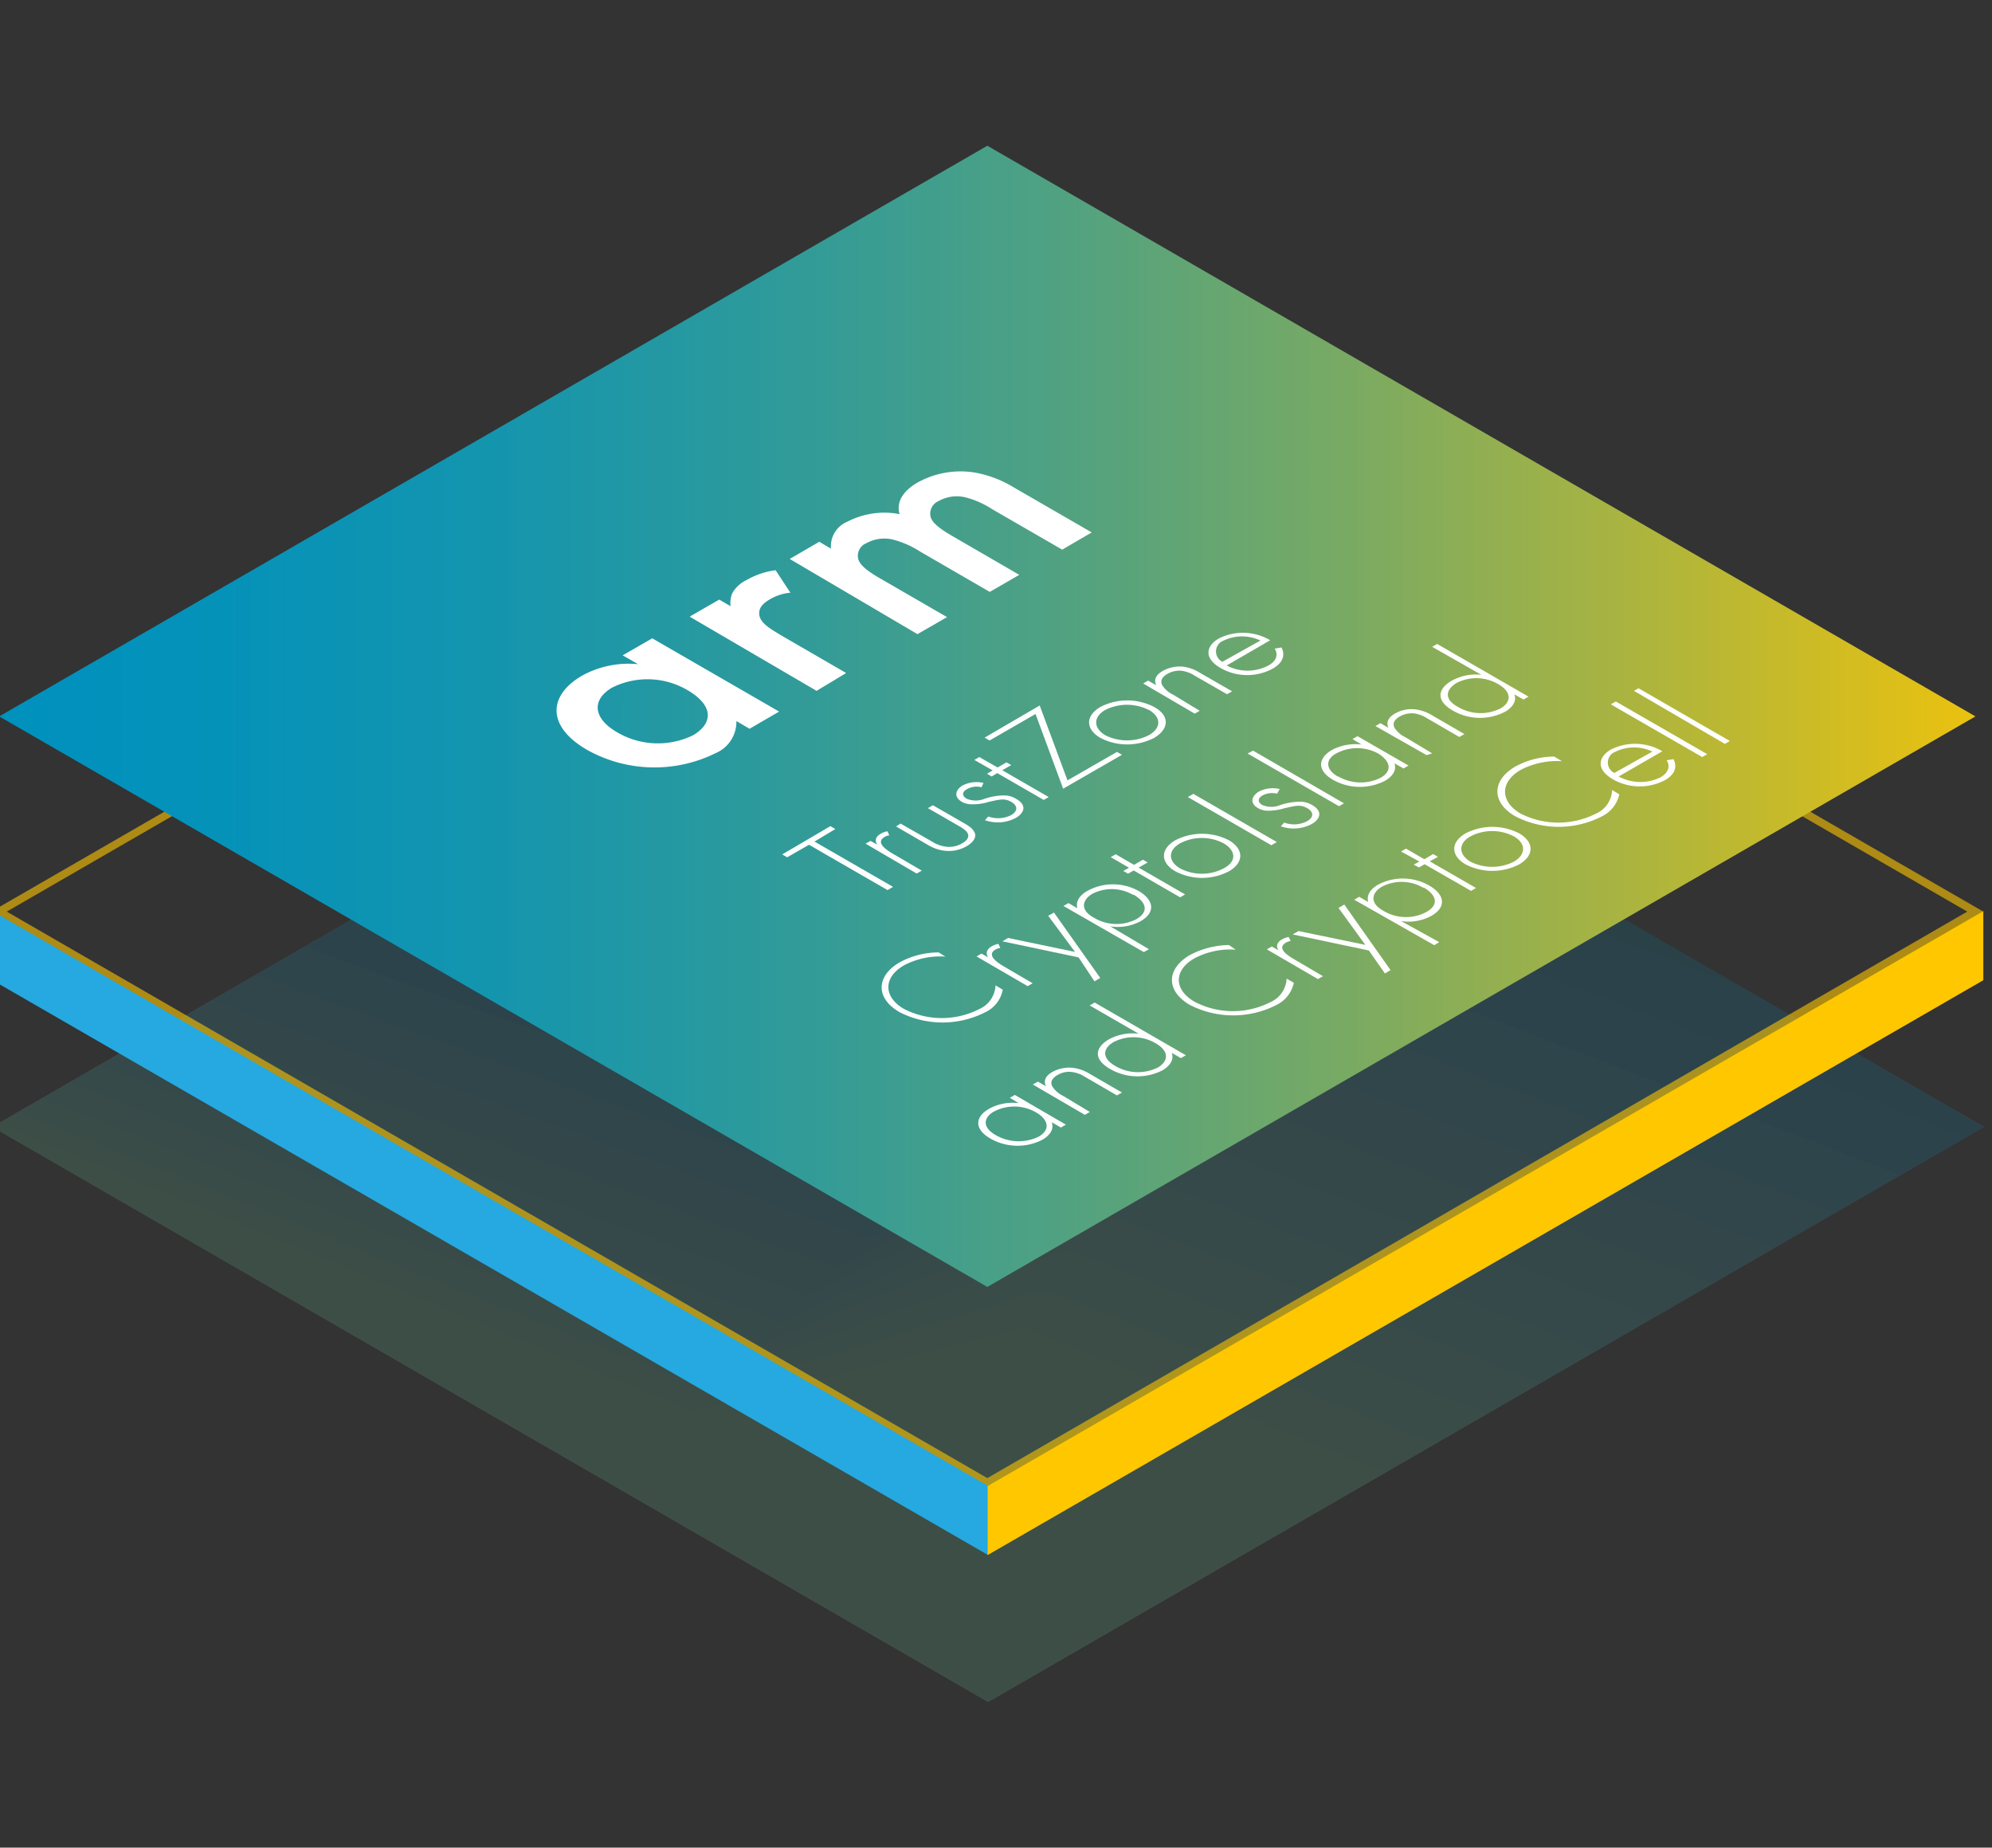 <svg id="Layer_1" data-name="Layer 1" xmlns="http://www.w3.org/2000/svg" xmlns:xlink="http://www.w3.org/1999/xlink" width="124" height="115" viewBox="0 0 124 115"><rect x="0" y="0" width="124" height="115" fill="#333333" stroke="none"/><defs><style>.cls-1{fill:none;}.cls-2{opacity:0.2;}.cls-3{clip-path:url(#clip-path);}.cls-4{fill:#fff;}.cls-5{fill:#0c4269;}.cls-6{fill:#04486f;}.cls-7{fill:#004d75;}.cls-8{fill:#00537b;}.cls-9{fill:#005a81;}.cls-10{fill:#006188;}.cls-11{fill:#00688f;}.cls-12{fill:#086e96;}.cls-13{fill:#04779d;}.cls-14{fill:#0b7ea5;}.cls-15{fill:#1184ad;}.cls-16{fill:#1b8aac;}.cls-17{fill:#268fa9;}.cls-18{fill:#3195a9;}.cls-19{fill:#399aa7;}.cls-20{fill:#3e9fa4;}.cls-21{fill:#47a4a3;}.cls-22{fill:#4eaa9f;}.cls-23{fill:#53af9b;}.cls-24{fill:#5eb496;}.cls-25{fill:#65ba93;}.cls-26,.cls-28{fill:#ffc700;}.cls-26{opacity:0.6;}.cls-27{fill:#25a9e0;}.cls-29{clip-path:url(#clip-path-2);}.cls-30{fill:url(#linear-gradient);}</style><clipPath id="clip-path"><rect class="cls-1" x="-0.47" y="34.36" width="123.95" height="71.56"/></clipPath><clipPath id="clip-path-2"><polygon class="cls-1" points="-0.05 44.59 61.46 80.1 122.97 44.59 61.46 9.07 -0.05 44.59"/></clipPath><linearGradient id="linear-gradient" x1="-818.29" y1="-3706.14" x2="-817.82" y2="-3706.14" gradientTransform="matrix(263.15, 0, 0, -263.15, 215334.78, -975238.83)" gradientUnits="userSpaceOnUse"><stop offset="0" stop-color="#0091bd"/><stop offset="0.1" stop-color="#0592b9"/><stop offset="0.23" stop-color="#1495ae"/><stop offset="0.36" stop-color="#2c9a9c"/><stop offset="0.5" stop-color="#4ea183"/><stop offset="0.65" stop-color="#79aa63"/><stop offset="0.8" stop-color="#afb53c"/><stop offset="0.96" stop-color="#ecc20e"/><stop offset="1" stop-color="#ffc600"/></linearGradient></defs><title>Artboard 79</title><g class="cls-2"><g class="cls-3"><polygon class="cls-4" points="61.51 34.36 -0.47 70.14 61.51 105.93 123.48 70.14 61.51 34.36"/><polygon class="cls-5" points="61.51 34.36 49.7 41.18 93.67 58.93 101.21 57.28 61.51 34.36"/><polygon class="cls-6" points="87.46 49.34 87.45 49.35 57.39 36.74 45.73 43.47 90.83 61.17 103.33 58.51 87.46 49.34"/><polygon class="cls-7" points="87.61 49.43 84.23 51.89 53.16 39.18 41.8 45.74 88.01 63.41 105.54 59.78 87.61 49.43"/><polygon class="cls-8" points="87.78 49.53 81.03 54.43 48.95 41.62 37.91 47.99 85.22 65.64 107.86 61.12 87.78 49.53"/><polygon class="cls-9" points="87.98 49.65 77.86 56.97 44.76 44.03 34.06 50.21 82.43 67.86 110.33 62.55 87.98 49.65"/><polygon class="cls-10" points="88.24 49.8 74.78 59.47 40.66 46.4 30.32 52.37 79.71 70.05 112.94 64.06 88.24 49.8"/><polygon class="cls-11" points="88.58 49.99 71.77 61.94 36.65 48.71 26.7 54.46 77.05 72.19 115.73 65.67 88.58 49.99"/><polygon class="cls-12" points="89 50.24 68.89 64.32 32.82 50.93 23.25 56.45 74.5 74.26 118.67 67.37 89 50.24"/><polygon class="cls-13" points="89.56 50.55 66.09 66.67 29.08 53.08 19.92 58.37 72.01 76.29 121.87 69.21 89.56 50.55"/><polygon class="cls-14" points="123.49 70.14 108.39 61.43 87.04 53.11 63.42 68.93 25.52 55.14 16.78 60.19 69.63 78.24 120.64 71.79 123.49 70.14"/><polygon class="cls-15" points="122.41 70.77 84.05 56.06 60.89 71.12 22.14 57.09 13.82 61.89 67.35 80.12 115.36 74.84 122.41 70.77"/><polygon class="cls-16" points="118.3 73.14 81.22 58.98 58.48 73.22 18.94 58.94 11.06 63.49 65.17 81.93 110.29 77.76 118.3 73.14"/><polygon class="cls-17" points="114.27 75.47 78.55 61.86 56.19 75.25 15.93 60.68 8.48 64.98 63.1 83.66 105.45 80.56 114.27 75.47"/><polygon class="cls-18" points="110.4 77.7 76.1 64.64 54.09 77.14 13.18 62.27 6.17 66.31 61.17 85.28 100.94 83.16 110.4 77.7"/><polygon class="cls-19" points="106.6 79.89 73.81 67.39 52.12 78.96 10.62 63.74 4.05 67.53 59.34 86.82 96.67 85.63 106.6 79.89"/><polygon class="cls-20" points="102.89 82.03 71.68 70.1 50.26 80.69 8.26 65.11 2.13 68.64 57.6 88.29 92.63 87.96 102.89 82.03"/><polygon class="cls-21" points="99.36 84.07 69.78 72.7 48.59 82.3 6.17 66.31 0.47 69.6 56 89.65 88.92 90.1 99.36 84.07"/><polygon class="cls-22" points="95.92 86.06 68.03 75.26 47.03 83.82 4.29 67.4 -0.47 70.14 1.9 71.51 54.5 90.93 85.45 92.11 95.92 86.06"/><polygon class="cls-23" points="92.58 87.98 66.44 77.78 45.6 85.25 2.61 68.37 -0.47 70.14 8.13 75.11 53.08 92.14 82.2 93.98 92.58 87.98"/><polygon class="cls-24" points="89.35 89.85 65.01 80.24 44.28 86.59 1.15 69.21 -0.47 70.14 27.89 86.52 47.18 95.54 77.03 96.97 89.35 89.85"/><polygon class="cls-25" points="86.23 91.66 63.73 82.65 43.07 87.85 -0.11 69.94 -0.47 70.14 61.51 105.93 86.23 91.66"/></g></g><path class="cls-26" d="M61.46,21.49l61,35.25L61.46,92,.42,56.74Zm0-.54-62,35.79,62,35.78,62-35.78Z"/><polygon class="cls-27" points="-0.47 61.01 61.51 96.79 61.51 92.49 -0.47 56.71 -0.47 61.01"/><polygon class="cls-28" points="123.46 61.01 61.48 96.79 61.48 92.49 123.46 56.71 123.46 61.01"/><g class="cls-29"><rect class="cls-30" x="-0.05" y="9.07" width="123.02" height="71.02"/></g><path class="cls-4" d="M38.76,40.79l1.84-1.06,7.9,4.56-1.84,1.07-.82-.48a2.12,2.12,0,0,1-1.3,2,8.59,8.59,0,0,1-8-.21c-2.57-1.49-2.38-3.42-.3-4.62a6,6,0,0,1,3.48-.71Zm-.34,4.79a5,5,0,0,0,4.71.19C44.3,45.1,44.52,44,42.87,43a4.92,4.92,0,0,0-4.79-.19C36.75,43.62,37,44.77,38.42,45.58Z"/><path class="cls-4" d="M42.93,38.38l1.84-1.06.71.41a1.54,1.54,0,0,1,.11-.82,2,2,0,0,1,.87-.8,4.94,4.94,0,0,1,1.82-.62l.92,1.4a3.1,3.1,0,0,0-1.22.38c-.4.23-.73.49-.72.91,0,.61.79,1,1.32,1.34l4.09,2.37L50.83,43Z"/><path class="cls-4" d="M49.16,34.79,51,33.72l.73.43a1.64,1.64,0,0,1,1-1.67A5,5,0,0,1,56,32c-.28-.92.49-1.63,1.18-2a5.52,5.52,0,0,1,3.49-.59,7.08,7.08,0,0,1,2.41.91l4.88,2.82-1.84,1.07-4.36-2.52a5.68,5.68,0,0,0-1.57-.71,2.3,2.3,0,0,0-1.75.2.86.86,0,0,0-.51,1c.13.44.77.85,1.45,1.24l4.07,2.36-1.84,1.06-4.35-2.52a5.82,5.82,0,0,0-1.58-.71,2.3,2.3,0,0,0-1.75.2.84.84,0,0,0-.5,1c.13.44.77.86,1.44,1.24l4.08,2.36-1.84,1.06Z"/><path class="cls-4" d="M50.7,52.38l4.89,2.82-.34.2-4.89-2.82L49,53.36l-.31-.18,3-1.76.31.18Z"/><path class="cls-4" d="M53.88,52.51l.31-.17.42.23c-.16-.22-.13-.48.22-.68a1.18,1.18,0,0,1,.41-.15l.12.25a.8.8,0,0,0-.29.1c-.64.37.2.87.6,1.1l1.71,1-.32.18Z"/><path class="cls-4" d="M56.06,51.26,58,52.37a2.12,2.12,0,0,0,1,.34,1.58,1.58,0,0,0,.89-.22c.15-.08.41-.26.38-.51s-.37-.45-.6-.58l-1.91-1.1.31-.18,2,1.15c.26.15.57.36.63.65s-.23.58-.51.74a2.23,2.23,0,0,1-1.3.3,2.54,2.54,0,0,1-1.11-.36l-2-1.16Z"/><path class="cls-4" d="M61.1,49a1.22,1.22,0,0,0-.91.12c-.36.2-.27.46,0,.6a1.46,1.46,0,0,0,1.09,0,3.83,3.83,0,0,1,1.29-.21,1.4,1.4,0,0,1,.68.21c.73.41.47.9,0,1.18a2.4,2.4,0,0,1-1.94.15l.21-.23a1.81,1.81,0,0,0,1.43-.09c.41-.24.42-.58,0-.82s-.72-.15-1.4,0a3.4,3.4,0,0,1-1.11.15,1.24,1.24,0,0,1-.56-.15c-.48-.28-.45-.69,0-1a1.89,1.89,0,0,1,1.34-.18Z"/><path class="cls-4" d="M62.39,47.94l2.89,1.67-.31.18-2.89-1.67-.35.21-.29-.17.35-.21-1.14-.65.31-.18,1.14.65.55-.32.3.17Z"/><path class="cls-4" d="M66.45,48.57l3.08-1.77.31.18-3.66,2.11-1.72-4.65L61.6,46.09l-.31-.18,3.43-2Z"/><path class="cls-4" d="M71.84,44c1,.55.94,1.38,0,1.93a3.65,3.65,0,0,1-3.34,0c-.94-.55-.94-1.38,0-1.93A3.65,3.65,0,0,1,71.84,44Zm-.33.19a3,3,0,0,0-2.71,0c-.76.44-.74,1.12,0,1.57a3,3,0,0,0,2.71,0C72.31,45.31,72.29,44.63,71.51,44.18Z"/><path class="cls-4" d="M71.16,42.54l.31-.18.5.29c-.11-.24-.13-.58.41-.89a2.17,2.17,0,0,1,1.32-.26,2.65,2.65,0,0,1,1,.38l2,1.15-.32.18-2-1.15a2.05,2.05,0,0,0-.76-.3,1.45,1.45,0,0,0-.94.18c-.44.25-.43.52-.33.71a1.62,1.62,0,0,0,.68.59l1.65,1-.31.18Z"/><path class="cls-4" d="M76.36,41.42a2.78,2.78,0,0,0,2.6,0c.52-.29.61-.69.39-1.05l.42-.07c.17.32.25.85-.53,1.31A3.34,3.34,0,0,1,76,41.59c-1.11-.63-.91-1.4-.13-1.85a3.35,3.35,0,0,1,3.2.11Zm2.1-1.55a2.66,2.66,0,0,0-2.29,0,.72.72,0,0,0-.08,1.32Z"/><path class="cls-4" d="M58.85,59.54a4.84,4.84,0,0,0-2.57.54c-1.34.77-1.27,2,0,2.72a5.14,5.14,0,0,0,4.69,0,1.69,1.69,0,0,0,1-1.47l.45.27A1.94,1.94,0,0,1,61.34,63,5.87,5.87,0,0,1,56,63c-1.5-.86-1.48-2.24,0-3.1a5.1,5.1,0,0,1,2.43-.62Z"/><path class="cls-4" d="M60.79,59.53l.31-.18.41.24c-.15-.23-.12-.49.22-.69a1.34,1.34,0,0,1,.42-.15l.12.25a.89.89,0,0,0-.3.1c-.63.37.21.87.6,1.1l1.71,1-.31.18Z"/><path class="cls-4" d="M67.14,59.59l-4.74-1,.35-.21,4.17.87L65.25,57l.36-.2,2.88,4.07-.36.21Z"/><path class="cls-4" d="M71.52,59.08l-.32.18-5-2.87.31-.18.55.32c-.1-.42.12-.79.63-1.08a3.3,3.3,0,0,1,3.18,0c.93.54,1.11,1.32.14,1.88a3,3,0,0,1-1.89.33Zm-1-3.39A2.65,2.65,0,0,0,68,55.63c-.62.36-.8,1,.08,1.48a2.71,2.71,0,0,0,2.66.1C71.54,56.75,71.35,56.14,70.57,55.69Z"/><path class="cls-4" d="M70.88,54l2.89,1.67-.31.18-2.89-1.67-.35.2-.3-.17.36-.2-1.14-.66.31-.18,1.14.66.55-.32.3.17Z"/><path class="cls-4" d="M76.5,52.3c.94.55.94,1.39,0,1.93a3.59,3.59,0,0,1-3.34,0c-.94-.54-.94-1.38,0-1.93A3.65,3.65,0,0,1,76.5,52.3Zm-.33.19a2.92,2.92,0,0,0-2.71,0c-.77.44-.75,1.12,0,1.56a2.92,2.92,0,0,0,2.71,0C77,53.62,76.94,52.94,76.17,52.49Z"/><path class="cls-4" d="M74.28,49.41l5.2,3-.34.2-5.2-3Z"/><path class="cls-4" d="M79.5,49.4a1.29,1.29,0,0,0-.91.11c-.36.21-.26.47,0,.6a1.44,1.44,0,0,0,1.1,0A4,4,0,0,1,81,49.9a1.48,1.48,0,0,1,.67.2c.73.42.47.9,0,1.18a2.4,2.4,0,0,1-1.94.15l.21-.23a1.77,1.77,0,0,0,1.43-.09c.41-.23.43-.57,0-.81s-.71-.15-1.39,0a3.54,3.54,0,0,1-1.12.16,1.26,1.26,0,0,1-.55-.16c-.48-.28-.45-.68,0-1a1.87,1.87,0,0,1,1.35-.19Z"/><path class="cls-4" d="M78,46.72,83.66,50l-.31.18L77.66,46.9Z"/><path class="cls-4" d="M84.19,46l.31-.18,3.18,1.83-.31.18-.57-.32c.17.46-.17.85-.59,1.09A3.41,3.41,0,0,1,83,48.55c-1-.57-1-1.32-.11-1.86a3.15,3.15,0,0,1,1.86-.35Zm-.9,2.32a2.79,2.79,0,0,0,2.65.09c.8-.45.56-1.09-.17-1.52a2.73,2.73,0,0,0-2.58,0C82.56,47.22,82.43,47.84,83.29,48.34Z"/><path class="cls-4" d="M85.62,45.19l.31-.18.5.29c-.11-.24-.13-.58.41-.89a2.06,2.06,0,0,1,1.32-.25,2.64,2.64,0,0,1,1,.37l2,1.16-.32.18-2-1.16a2.05,2.05,0,0,0-.76-.3,1.52,1.52,0,0,0-.94.18c-.44.25-.43.52-.33.71a1.62,1.62,0,0,0,.68.59l1.66,1L88.8,47Z"/><path class="cls-4" d="M89.15,40.26l.31-.18,5.69,3.28-.31.18-.57-.32c.17.46-.18.85-.58,1.08a3.38,3.38,0,0,1-3.25-.07c-1.16-.67-.86-1.41-.09-1.85A3.07,3.07,0,0,1,92.21,42ZM90.76,44a2.75,2.75,0,0,0,2.65.09c.63-.36.76-1-.17-1.52a2.68,2.68,0,0,0-2.59-.05C90,42.93,89.87,43.52,90.76,44Z"/><path class="cls-4" d="M62.86,68.33l.31-.18L66.35,70l-.31.18-.57-.33c.17.47-.17.85-.58,1.09a3.4,3.4,0,0,1-3.23-.07c-1-.57-1-1.32-.11-1.85a3.08,3.08,0,0,1,1.86-.36ZM62,70.66a2.85,2.85,0,0,0,2.65.09c.8-.46.57-1.1-.17-1.52a2.71,2.71,0,0,0-2.58-.06C61.23,69.53,61.1,70.16,62,70.66Z"/><path class="cls-4" d="M64.29,67.5l.32-.18.5.29c-.12-.24-.14-.58.4-.89a2.16,2.16,0,0,1,1.33-.25,2.66,2.66,0,0,1,1,.37l2,1.16-.31.18-2-1.16a1.92,1.92,0,0,0-.76-.29,1.39,1.39,0,0,0-.94.18c-.43.25-.43.51-.33.7a1.63,1.63,0,0,0,.68.6l1.66,1-.31.18Z"/><path class="cls-4" d="M67.83,62.58l.31-.18,5.68,3.28-.31.18-.57-.33c.17.47-.17.85-.58,1.09a3.41,3.41,0,0,1-3.25-.08c-1.16-.67-.86-1.4-.08-1.85a3.1,3.1,0,0,1,1.85-.35Zm1.6,3.77a2.78,2.78,0,0,0,2.65.09c.63-.37.76-1-.17-1.52a2.7,2.7,0,0,0-2.59-.06C68.67,65.24,68.54,65.84,69.43,66.35Z"/><path class="cls-4" d="M76.92,59.11a4.77,4.77,0,0,0-2.57.54c-1.34.77-1.26,2,.05,2.72a5.14,5.14,0,0,0,4.69,0,1.68,1.68,0,0,0,1-1.46l.45.26a2,2,0,0,1-1.08,1.38,5.92,5.92,0,0,1-5.39,0c-1.5-.87-1.48-2.24,0-3.11a5.41,5.41,0,0,1,2.43-.62Z"/><path class="cls-4" d="M78.86,59.09l.31-.18.42.24c-.16-.22-.13-.48.21-.68a1.34,1.34,0,0,1,.42-.15l.12.25a.8.8,0,0,0-.29.1c-.64.37.2.86.6,1.09l1.7,1-.31.18Z"/><path class="cls-4" d="M85.21,59.16l-4.74-1,.36-.21,4.16.86-1.67-2.3.36-.21,2.88,4.08-.35.21Z"/><path class="cls-4" d="M89.59,58.64l-.31.19L84.3,56l.31-.18.56.32c-.11-.41.11-.79.62-1.08a3.3,3.3,0,0,1,3.18.06c.94.54,1.11,1.32.14,1.88a3,3,0,0,1-1.89.33Zm-1-3.39a2.67,2.67,0,0,0-2.57-.06c-.62.36-.8,1,.08,1.49a2.71,2.71,0,0,0,2.66.1C89.61,56.32,89.42,55.71,88.64,55.25Z"/><path class="cls-4" d="M89,53.61l2.88,1.66-.31.18-2.89-1.66-.35.2L88,53.82l.35-.2L87.21,53l.31-.18,1.14.66.55-.32.3.17Z"/><path class="cls-4" d="M94.57,51.87c.94.55.94,1.38,0,1.93a3.65,3.65,0,0,1-3.34,0c-.94-.55-.94-1.38,0-1.93A3.65,3.65,0,0,1,94.57,51.87Zm-.33.19a2.92,2.92,0,0,0-2.71,0c-.77.44-.74,1.12,0,1.57a3,3,0,0,0,2.71,0C95,53.19,95,52.5,94.24,52.06Z"/><path class="cls-4" d="M97.23,47.38a4.86,4.86,0,0,0-2.57.54c-1.33.77-1.26,2,0,2.72a5.18,5.18,0,0,0,4.69,0,1.67,1.67,0,0,0,1-1.47l.45.27a2,2,0,0,1-1.08,1.37,5.89,5.89,0,0,1-5.39,0c-1.5-.86-1.48-2.24,0-3.1a5.09,5.09,0,0,1,2.42-.62Z"/><path class="cls-4" d="M100.76,48.33a2.84,2.84,0,0,0,2.61.05c.51-.3.6-.7.38-1.06l.42-.07c.17.32.26.85-.53,1.31a3.37,3.37,0,0,1-3.23-.05c-1.1-.64-.91-1.41-.13-1.86a3.35,3.35,0,0,1,3.2.11Zm2.1-1.55a2.64,2.64,0,0,0-2.28,0,.72.72,0,0,0-.09,1.33Z"/><path class="cls-4" d="M100.58,43.66l5.69,3.28-.31.18-5.69-3.28Z"/><path class="cls-4" d="M102,42.84l5.68,3.28-.31.18L101.71,43Z"/></svg>